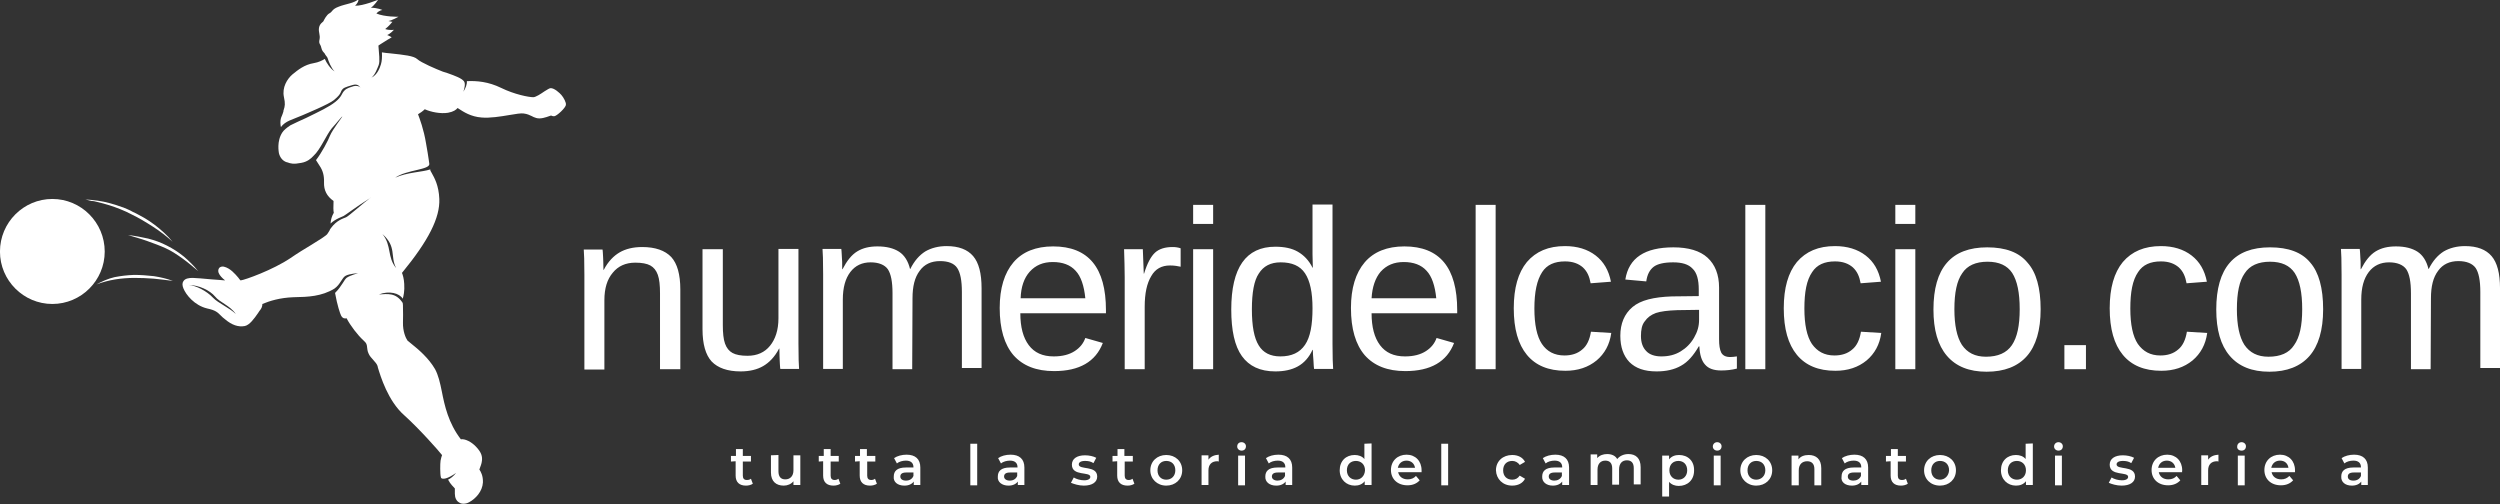 <?xml version="1.0" encoding="utf-8"?>
<!-- Generator: Adobe Illustrator 26.3.1, SVG Export Plug-In . SVG Version: 6.00 Build 0)  -->
<svg version="1.1" id="Livello_1" xmlns="http://www.w3.org/2000/svg" xmlns:xlink="http://www.w3.org/1999/xlink" x="0px" y="0px"
	 viewBox="0 0 800 161.4" style="enable-background:new 0 0 800 161.4;" xml:space="preserve">
<rect x="0" y="0" width="800" height="161.4" fill="#333333" stroke="none"/>
<style type="text/css">
	.st0{fill:#FFFFFF;}
</style>
<g>
	<g id="color_index_0" transform="translate(59.174, 251.335) scale(0.802)">
		<path class="st0" d="M-52.9-234c-11.5,0-20.9,9.4-20.9,21c0,11.5,9.4,20.9,20.9,20.9S-32-201.5-32-213
			C-32-224.6-41.4-234-52.9-234z"/>
		<path class="st0" d="M-14.7-218.2c-2.7-0.6-5.3-1.1-8-1.4c2.6,0.8,5.2,1.5,7.7,2.4s5,1.8,7.4,2.9c2.4,1.1,4.6,2.6,6.7,4.1
			c2.2,1.6,4.2,3.3,6.2,5c-1.7-2.1-3.6-4-5.7-5.8c-2.1-1.7-4.4-3.2-6.8-4.4C-9.5-216.6-12-217.5-14.7-218.2z"/>
		<path class="st0" d="M-35-232.8l2.4,0.6c0.8,0.2,1.6,0.5,2.4,0.7c3.1,1,6.2,2.2,9,3.7c2.9,1.4,5.7,3.1,8.5,4.9s5.4,3.8,7.8,6
			c-2.1-2.6-4.6-4.8-7.2-6.8c-1.3-1-2.7-1.9-4.2-2.8l-2.2-1.2c-0.7-0.4-1.5-0.8-2.2-1.1c-0.4-0.2-0.7-0.4-1.1-0.6l-1.1-0.5
			c-0.8-0.3-1.5-0.7-2.3-0.9c-1.6-0.6-3.2-1.1-4.7-1.5c-3.2-0.9-6.5-1.3-9.8-1.5c0.8,0.2,1.7,0.4,2.4,0.6
			C-36.5-233.2-35.8-233-35-232.8z"/>
		<path class="st0" d="M-20.3-203.7c-2.7,0.1-5.2,0.4-7.8,0.9c-2.6,0.6-5,1.7-7.2,2.9c2.4-0.9,5-1.6,7.5-2c2.5-0.4,5.1-0.6,7.6-0.6
			c2.6,0,5.2,0.1,7.7,0.3c2.6,0.2,5.1,0.6,7.7,0.9c-2.4-0.9-5-1.5-7.6-1.9C-15.1-203.5-17.7-203.7-20.3-203.7z"/>
		<path class="st0" d="M150.2-275.5c-0.6-0.7-2.9-2.9-4.4-2.7c-0.5,0.1-1.1,0.5-2.4,1.3c-1.3,0.9-3.4,2.3-4.4,2.3
			c-1.8,0-7.5-1.1-12.8-3.7c-5.1-2.5-9.8-2.9-13.7-2.7c0.1,1.3-0.5,2.8-1.4,4.2c0.5-1.4,0.9-3.4,0.2-4.2c-1-1.2-3.4-2.1-6.5-3.2
			c-0.7-0.2-1.4-0.4-1.9-0.6c-2.6-1-8.7-3.6-10.2-5c-1.4-1.3-5.2-1.7-10.8-2.3c-1.1-0.1-2.3-0.2-3.3-0.4c0.1,1.9,0,3.5-0.4,4.8
			s-1.4,4.2-3.8,5.3c1.5-1.1,2.4-3.8,2.9-5c0.6-1.6,0.1-4.6-0.1-7.8c0,0,0.6-0.4,0.9-0.6c1.3-0.9,4.4-2.7,4.4-2.7s-0.9-0.6-1.8-0.9
			c1.4-0.6,2.7-2.1,2.7-2.1s-1.8,0.3-3.5-0.3c1.4-1,2.9-2.9,2.9-2.9s-0.6,0-1.6-0.3c1.4-0.2,4-1.7,4-1.7s-5.5,0.1-8.8-1.3
			c1.1-1.3,2.4-1.4,2.4-1.4s-1.9-0.9-4.6-0.9c1.4-0.9,2.9-3.2,2.9-3.2s-6,2.5-9.2,2.4c0.9-0.9,1.4-1.8,1.4-2.7c-1.5,1.7-5.4,2-8,3.1
			c-2.7,1-2.4,2-3.6,2.6s-2.2,2.7-2.4,3.1c-0.1,0.4-1.5,0.9-1.8,2.7c-0.3,1.8,0.6,2.9,0.2,4.7c-0.4,1.8,0.4,1.7,0.7,3.2
			c0.3,1.4,0.9,1.8,1.4,2.4c0.2,0.6,0.9,1.2,1.1,1.7c0.5,1.6,1.4,3.9,2.8,5.4c-1.7-1.1-3.2-3.4-3.9-5c-0.9,0.6-2.5,1.4-4.4,1.7
			c-3.7,0.6-6.3,2.7-8.5,4.5c-2.1,1.8-4.2,5.2-3.4,9c0.6,2.7,0.4,3.7-0.1,5.2c-0.1,0.2-0.1,0.4-0.1,0.6c-0.2,0.7-0.4,1.2-0.6,1.7
			c-0.4,0.8-0.6,1.6-0.6,2.8c0,0.7,0.1,1.2,0.2,1.7c1.9-2.5,4.5-2.9,8.6-4.7c1.1-0.5,10.6-4.4,12.6-6.1c3.5-2.9,2.2-3.2,3.6-4.5
			c0.6-0.6,3.2-1.3,3.9-1.5c1-0.3,2.2-0.2,2.9,0.9c0.1,0.1,0.1,0.1,0.1,0.2c-0.1-0.1-0.1-0.1-0.1-0.2c-0.4-0.4-1.6-0.7-2.6-0.4
			c-1,0.4-2.6,0.6-3.7,1.8c-1.1,1.1-0.9,2.3-3.5,4.4c-2.6,2.1-6.3,3.8-11.8,6.5c-1.5,0.7-4.7,2.1-6.2,2.9c-1.4,0.9-2.7,2-3.2,2.8
			c-2.4,3.6-1.4,8.1-1.4,8.3c0.4,1.7,1.5,3.1,3,3.6l0.4,0.1c1.4,0.5,2.4,0.8,5.5,0.2c2.4-0.4,3.9-1.7,4.9-2.8
			c2.7-2.4,5.2-8.5,7.3-11c2.2-2.4,3.9-4.7,4.2-4.7c0.2-0.1-3.9,5.2-4.9,7.6c-0.7,1.9-3.4,7-5.6,9.8c0.5,0.8,1,1.6,1.4,2.2
			c1.3,1.9,1.9,3.9,1.8,6.7c-0.1,3.1,1.1,5.5,3.8,7.4c-0.1,2.4-0.1,3.9,0.1,4.7c-0.8,1.4-1.2,2.8-1.3,4.3c2-1.9,4.9-2.8,5.2-3
			c0.5-0.2,5.5-4,10.5-7.1c0.1-0.1,0.3-0.2,0.4-0.2c-0.1,0.1-0.3,0.1-0.4,0.2c-2,1.4-8.5,7.2-9.5,7.6c-1.1,0.5-3.7,1.1-6.1,4.4
			c-0.1,0.2-0.4,0.5-0.5,0.9c-0.2,0.4-0.6,0.9-0.9,1.4c-0.4,0.6-3.5,2.6-6.5,4.4c-2.5,1.5-5.3,3.2-8.2,5.2c-7,4.7-18.1,8.7-19.9,8.9
			c-0.2-0.2-0.6-0.6-0.9-1.1c-1.3-1.5-3.2-3.8-5.8-4.4c-0.6-0.1-1.1,0-1.6,0.3c-0.4,0.4-0.6,0.8-0.6,1.4c0,1.1,1,2.2,1.6,2.8
			c0.2,0.2,0.5,0.5,0.8,0.7c0.1,0.1,0.2,0.2,0.3,0.3c-1.4-0.1-3.3-0.3-5.2-0.4c-3.4-0.3-6.5-0.6-7.7-0.6c-1.5,0-3,0.2-3.7,1.3
			c-0.5,0.7-0.5,1.7,0,2.9c1,2.5,4.4,6.8,9.5,8c3.3,0.7,4.1,1.5,5.5,2.9c0.4,0.4,0.9,0.9,1.6,1.4c2.7,2.3,5.3,3.2,7.9,2.7
			c1.9-0.4,3.7-2.9,5.3-5.2c0.2-0.4,0.5-0.7,0.6-0.9c0.8-0.9,1.1-1.8,1.1-2.7c2.9-1.2,6.9-2.5,12.5-2.7h0.1c5.6-0.1,11-0.3,16.1-3.4
			c2.5-1.7,3-4.4,4.6-5.2c1.6-0.8,4.9-1,4.9-1s-3.2,0.9-4.5,1.8c-1.1,0.8-1.9,3.3-4.7,6.1c0.9,5,2,8.2,2.4,9
			c0.6,1.2,1.5,1.3,2.2,1.1c1.5,2.9,4.4,6.7,6.7,8.8c1.4,1.2,1.4,1.9,1.5,2.9c0.1,0.6,0.1,1.3,0.5,2.2c0.4,1.1,1.3,2,2,2.8
			c0.6,0.7,1.3,1.4,1.6,2.2c0.1,0.2,0.1,0.4,0.2,0.8c1,3.3,4,13.3,10.5,19c6.3,5.7,13.7,14.1,15.1,15.9c-0.2,0.5-0.4,1.2-0.6,2.2
			c-0.2,1.2-0.2,5.5,0.1,6.5l0.1,0.4c0.6,0.7,2.6,0.4,6-2c-1.1,1.4-2.2,2.2-3.2,2.7l0,0c0.9,1.8,2.2,2.9,2.6,3.4l0.1,0.1l0,0
			c0,0.2,0,0.7,0,1.3v0.8c0,1.6,0.6,2.9,1.7,3.5c0.6,0.4,1.1,0.5,1.8,0.5c0.7,0,1.5-0.2,2.2-0.6c2.6-1.4,5.3-4.3,5.5-7.9
			c0.1-2.7-0.9-4.4-1.4-5.1c0,0,0,0,0-0.1c0-0.1,0.1-0.2,0.1-0.3c0.3-0.8,0.8-2,0.9-3.1c0.2-1.7-0.1-3.3-2.4-5.7
			c-1.8-1.9-4.4-3.2-6-2.9c-5-6.5-6.5-13.5-7.6-19.1c-0.7-3.5-1.4-6.5-2.7-8.9c-2.6-4.5-6.8-8-9.3-10c-0.7-0.6-1.5-1.2-1.7-1.4
			c-0.7-1-1.9-3.7-1.8-7.2c0.1-1.9,0-4.2,0-6.1c0-0.6,0-1.1-0.1-1.7c-2.7-4.2-6-3.6-9.5-3.4c4.1-1.6,8.2-0.5,9.5,1.7
			c0.3-0.9,0.8-3.1,0.6-5.9c-0.1-2.1-0.6-3.7-0.9-4.4c10.6-12.9,15.2-22,14.9-29.5c-0.2-5.4-2-8.5-3-10.3c-0.2-0.4-0.4-0.7-0.5-0.9
			c-0.1-0.1-0.1-0.4-0.1-0.6c-3.2,1.1-9.1,1.1-14,3.3c4.5-3.2,14.1-3.1,13.6-5.6l0,0c-0.1-0.4-0.1-0.9-0.2-1.4
			c-0.2-1.6-0.6-3.8-1.1-6.7c-0.9-5.6-2.6-10-3.2-11.6c0.7-0.4,1.9-1.2,2.7-2c2.4,1.1,6.3,1.9,9.3,1.4c2.2-0.4,3.2-1.2,3.7-1.8
			c0.1,0,0.1-0.1,0.1-0.1c0.1,0.1,0.4,0.3,0.6,0.4c1.7,1.1,4.7,3.1,9,3.4c3.2,0.3,7.6-0.4,11.1-1c2.4-0.4,4.7-0.8,5.7-0.6
			c1.5,0.2,2.2,0.6,3.1,1c0.6,0.3,1.1,0.6,1.9,0.8c1.7,0.5,3.9-0.3,5.3-0.8c0.2-0.1,0.4-0.1,0.6-0.2c0.1,0,0.1,0.1,0.2,0.1
			c0.2,0.1,0.6,0.2,1,0.2c1,0,4.7-3.4,4.7-4.6C152.2-272.4,151.1-274.5,150.2-275.5z M11.2-194.6c-2.6-2.8-7-4.9-9.7-5.1
			c4.2,0.1,8.5,2.2,10.5,4.6c1.9,2.4,6,3.6,8.3,7C17.9-190.5,13.3-192.4,11.2-194.6z M84.3-206.4c-3.7-4.4-1.7-9-5.5-13.6
			C84.6-214.9,81.8-211.1,84.3-206.4z"/>
	</g>
	<g id="text_group" transform="translate(332.804, 324.35)">
		<path class="st0" d="M-115.1-206.2h-6.5v-24.3c0-2.5-0.2-4.5-0.7-5.9c-0.5-1.4-1.3-2.4-2.4-3c-1.1-0.6-2.7-0.9-4.8-0.9l0,0
			c-3.1,0-5.5,1.1-7.2,3.2c-1.8,2.1-2.7,5-2.7,8.8l0,0v22.2h-6.4v-30.2c0-4.4-0.1-7.2-0.2-8.2l0,0h6c0,0.1,0.1,0.4,0.1,0.9
			s0.1,1.1,0.1,1.8c0,0.6,0.1,1.9,0.1,3.8l0,0h0.1c1.4-2.7,3.2-4.5,5.1-5.6s4.3-1.7,7.2-1.7l0,0c4.2,0,7.3,1.1,9.3,3.2
			c1.9,2.1,2.9,5.5,2.9,10.4l0,0L-115.1-206.2z M-107.9-244.6h6.4v24.3c0,2.5,0.2,4.5,0.7,5.9s1.3,2.4,2.4,3
			c1.1,0.6,2.7,0.9,4.8,0.9l0,0c3.1,0,5.5-1.1,7.2-3.2c1.7-2.1,2.7-5,2.7-8.8l0,0v-22.2h6.4v30.2c0,4.4,0.1,7.2,0.2,8.2l0,0h-6
			c0-0.1-0.1-0.4-0.1-0.9s-0.1-1.1-0.1-1.8s-0.1-1.9-0.1-3.8l0,0h-0.1c-1.4,2.7-3.2,4.5-5.1,5.6c-1.9,1.1-4.3,1.7-7.2,1.7l0,0
			c-4.2,0-7.3-1.1-9.3-3.2c-1.9-2.1-2.9-5.5-2.9-10.3l0,0v-25.6H-107.9z M-40.9-206.2h-6.3v-24.3c0-3.7-0.5-6.2-1.5-7.7
			c-1-1.4-2.9-2.2-5.5-2.2l0,0c-2.7,0-4.9,1-6.5,3.1s-2.4,5-2.4,8.8l0,0v22.2h-6.3v-30.2c0-4.4-0.1-7.2-0.2-8.2l0,0h6
			c0,0.1,0.1,0.4,0.1,0.9s0.1,1.1,0.1,1.8c0.1,0.6,0.1,1.9,0.1,3.8l0,0h0.1c1.4-2.7,2.9-4.6,4.7-5.7s3.9-1.6,6.5-1.6l0,0
			c2.9,0,5.2,0.6,6.9,1.7c1.7,1.1,2.9,3,3.5,5.5l0,0h0.1c1.3-2.6,2.9-4.4,4.8-5.6c1.9-1.1,4.2-1.7,6.8-1.7l0,0
			c3.9,0,6.7,1.1,8.5,3.2c1.8,2.1,2.7,5.5,2.7,10.3l0,0v25.5h-6.3v-24.3c0-3.7-0.5-6.2-1.5-7.7s-2.9-2.2-5.5-2.2l0,0
			c-2.8,0-5,1-6.5,3.1c-1.6,2.1-2.3,5-2.3,8.8l0,0L-40.9-206.2L-40.9-206.2z M21-224.1H-6.3c0,4.4,0.9,7.8,2.7,10.2s4.4,3.6,8,3.6
			l0,0c2.8,0,5-0.6,6.7-1.7c1.7-1.1,2.8-2.5,3.4-4.2l0,0l5.6,1.6c-2.3,6-7.5,9-15.6,9l0,0c-5.7,0-10-1.7-13-5.1
			c-2.9-3.4-4.4-8.4-4.4-15.1l0,0c0-6.3,1.5-11.2,4.4-14.6c2.9-3.4,7.2-5.1,12.7-5.1l0,0c11.3,0,16.9,6.8,16.9,20.4l0,0V-224.1z
			 M-6.2-228.9h20.7c-0.4-4-1.4-7-3.1-8.8c-1.7-1.9-4.2-2.8-7.3-2.8l0,0c-3.1,0-5.5,1-7.4,3.1C-5.1-235.4-6.1-232.5-6.2-228.9
			L-6.2-228.9z M33.5-206.2h-6.4v-29.4c0-2.7-0.1-5.7-0.2-9l0,0h6c0.2,4.4,0.3,7,0.3,7.8l0,0h0.1c1-3.3,2.2-5.5,3.5-6.7
			c1.3-1.2,3.2-1.8,5.6-1.8l0,0c0.9,0,1.7,0.1,2.6,0.4l0,0v5.9c-0.9-0.2-2-0.4-3.4-0.4l0,0c-2.7,0-4.7,1.1-6,3.4
			c-1.4,2.3-2.1,5.5-2.1,9.8l0,0V-206.2z M55.3-252.7H49v-6.1h6.4V-252.7z M55.3-206.2H49v-38.4h6.4V-206.2z M87.3-212.4h-0.1
			c-1.1,2.4-2.7,4.2-4.7,5.3s-4.4,1.6-7.2,1.6l0,0c-4.9,0-8.4-1.7-10.7-4.9c-2.3-3.2-3.4-8.2-3.4-14.9l0,0
			c0-13.4,4.7-20.1,14.1-20.1l0,0c2.9,0,5.3,0.5,7.2,1.6s3.5,2.7,4.7,5.1l0,0h0.1l-0.1-4.3v-15.9h6.4v44.7c0,4,0.1,6.6,0.2,7.9l0,0
			h-6.1c-0.1-0.4-0.1-1.2-0.2-2.7C87.4-210.2,87.3-211.4,87.3-212.4L87.3-212.4z M67.8-225.4L67.8-225.4c0,5.4,0.7,9.2,2.2,11.6
			c1.4,2.3,3.7,3.5,6.9,3.5l0,0c3.6,0,6.2-1.2,7.9-3.7c1.7-2.5,2.4-6.4,2.4-11.7l0,0c0-5.1-0.8-8.8-2.4-11.2s-4.2-3.5-7.8-3.5l0,0
			c-3.2,0-5.5,1.2-7,3.6C68.5-234.6,67.8-230.7,67.8-225.4z M133.5-224.1h-27.4c0,4.4,0.9,7.8,2.7,10.2c1.8,2.4,4.4,3.6,8,3.6l0,0
			c2.8,0,5-0.6,6.7-1.7c1.7-1.1,2.8-2.5,3.4-4.2l0,0l5.6,1.6c-2.3,6-7.5,9-15.6,9l0,0c-5.7,0-10-1.7-13-5.1
			c-2.9-3.4-4.4-8.4-4.4-15.1l0,0c0-6.3,1.5-11.2,4.4-14.6c2.9-3.4,7.2-5.1,12.7-5.1l0,0c11.3,0,16.9,6.8,16.9,20.4l0,0L133.5-224.1
			L133.5-224.1z M106.1-228.9h20.7c-0.4-4-1.4-7-3.1-8.8c-1.7-1.9-4.2-2.8-7.3-2.8l0,0c-3.1,0-5.5,1-7.4,3.1
			C107.3-235.4,106.3-232.5,106.1-228.9L106.1-228.9z M145.8-206.2h-6.4v-52.6h6.4V-206.2z M158.2-225.6L158.2-225.6
			c0,5.1,0.8,8.9,2.4,11.3c1.6,2.4,4,3.7,7.2,3.7l0,0c2.3,0,4.2-0.6,5.7-1.9c1.5-1.2,2.4-3.2,2.8-5.7l0,0l6.5,0.4
			c-0.5,3.7-2.1,6.6-4.7,8.8c-2.7,2.2-6,3.3-10,3.3l0,0c-5.4,0-9.5-1.7-12.3-5.1s-4.2-8.3-4.2-14.9l0,0c0-6.5,1.4-11.4,4.2-14.8
			c2.9-3.4,6.9-5.1,12.2-5.1l0,0c3.9,0,7.2,1,9.8,3c2.6,2,4.2,4.8,4.9,8.4l0,0l-6.5,0.5c-0.4-2.2-1.1-3.8-2.5-5.1
			c-1.4-1.2-3.2-1.9-5.7-1.9l0,0c-3.4,0-5.8,1.1-7.3,3.4C159-234.7,158.2-230.9,158.2-225.6z M197.3-205.5L197.3-205.5
			c-3.9,0-6.7-1-8.7-3c-1.9-2-2.9-4.8-2.9-8.4l0,0c0-3.9,1.3-7,3.9-9.2c2.6-2.2,6.8-3.2,12.6-3.4l0,0l8.6-0.1v-2.1
			c0-3.1-0.6-5.4-2-6.7c-1.3-1.4-3.4-2-6.2-2l0,0c-2.9,0-5,0.5-6.2,1.4c-1.3,1-2.1,2.5-2.4,4.7l0,0l-6.7-0.6
			c1.1-6.9,6.2-10.3,15.4-10.3l0,0c4.8,0,8.5,1.1,10.9,3.3c2.4,2.2,3.7,5.4,3.7,9.6l0,0v16.5c0,1.9,0.2,3.3,0.7,4.3
			c0.5,0.9,1.4,1.4,2.9,1.4l0,0c0.6,0,1.3-0.1,2.1-0.2l0,0v3.9c-1.6,0.4-3.2,0.6-5,0.6l0,0c-2.4,0-4.1-0.6-5.2-1.9
			c-1.1-1.2-1.7-3.2-1.8-5.8l0,0h-0.2c-1.7,2.9-3.5,5-5.7,6.2C203-206.1,200.4-205.5,197.3-205.5z M198.8-210.3L198.8-210.3
			c2.4,0,4.4-0.5,6.2-1.6c1.8-1.1,3.2-2.5,4.3-4.4s1.6-3.7,1.6-5.7l0,0v-3.2l-7,0.1c-3,0.1-5.3,0.4-6.8,0.9
			c-1.6,0.6-2.7,1.4-3.6,2.7c-0.9,1.1-1.2,2.7-1.2,4.7l0,0c0,2.1,0.6,3.7,1.7,4.8C195-210.9,196.7-210.3,198.8-210.3z M232.1-206.2
			h-6.4v-52.6h6.4V-206.2z M244.6-225.6L244.6-225.6c0,5.1,0.8,8.9,2.4,11.3c1.7,2.4,4,3.7,7.2,3.7l0,0c2.3,0,4.2-0.6,5.7-1.9
			c1.5-1.2,2.4-3.2,2.8-5.7l0,0l6.5,0.4c-0.5,3.7-2.1,6.6-4.7,8.8c-2.7,2.2-6,3.3-10,3.3l0,0c-5.4,0-9.5-1.7-12.3-5.1
			c-2.8-3.4-4.2-8.3-4.2-14.9l0,0c0-6.5,1.4-11.4,4.2-14.8c2.9-3.4,6.9-5.1,12.2-5.1l0,0c3.9,0,7.2,1,9.8,3c2.6,2,4.2,4.8,4.9,8.4
			l0,0l-6.5,0.5c-0.4-2.2-1.1-3.8-2.5-5.1c-1.4-1.2-3.2-1.9-5.7-1.9l0,0c-3.4,0-5.8,1.1-7.3,3.4
			C245.3-234.7,244.6-230.9,244.6-225.6z M280.1-252.7h-6.4v-6.1h6.4V-252.7z M280.1-206.2h-6.4v-38.4h6.4V-206.2z M320.2-225.4
			L320.2-225.4c0,6.7-1.5,11.7-4.4,15c-2.9,3.3-7.2,5-12.9,5l0,0c-5.6,0-9.8-1.7-12.7-5.1c-2.9-3.4-4.3-8.3-4.3-14.8l0,0
			c0-13.3,5.7-19.9,17.2-19.9l0,0c5.9,0,10.2,1.6,12.9,4.9C318.8-237.2,320.2-232.2,320.2-225.4z M313.5-225.4L313.5-225.4
			c0-5.3-0.8-9.1-2.4-11.6c-1.6-2.4-4.2-3.6-7.9-3.6l0,0c-3.7,0-6.5,1.2-8.1,3.7c-1.7,2.4-2.5,6.2-2.5,11.5l0,0
			c0,5.1,0.8,8.9,2.4,11.4c1.7,2.5,4.2,3.8,7.7,3.8l0,0c3.8,0,6.6-1.2,8.3-3.7C312.7-216.4,313.5-220.2,313.5-225.4z M334.7-206.2
			h-6.9v-7.7h6.9V-206.2z M348.9-225.6L348.9-225.6c0,5.1,0.8,8.9,2.4,11.3c1.7,2.4,4,3.7,7.2,3.7l0,0c2.3,0,4.2-0.6,5.7-1.9
			c1.5-1.2,2.4-3.2,2.8-5.7l0,0l6.5,0.4c-0.5,3.7-2.1,6.6-4.7,8.8c-2.7,2.2-6,3.3-10,3.3l0,0c-5.4,0-9.5-1.7-12.3-5.1
			c-2.8-3.4-4.2-8.3-4.2-14.9l0,0c0-6.5,1.4-11.4,4.2-14.8c2.9-3.4,6.9-5.1,12.2-5.1l0,0c3.9,0,7.2,1,9.8,3c2.6,2,4.2,4.8,4.9,8.4
			l0,0l-6.5,0.5c-0.4-2.2-1.1-3.8-2.5-5.1c-1.4-1.2-3.2-1.9-5.7-1.9l0,0c-3.4,0-5.8,1.1-7.3,3.4
			C349.6-234.7,348.9-230.9,348.9-225.6z M410.6-225.4L410.6-225.4c0,6.7-1.5,11.7-4.4,15c-2.9,3.3-7.2,5-12.8,5l0,0
			c-5.6,0-9.8-1.7-12.7-5.1c-2.9-3.4-4.3-8.3-4.3-14.8l0,0c0-13.3,5.7-19.9,17.2-19.9l0,0c5.9,0,10.2,1.6,12.9,4.9
			C409.2-237.2,410.6-232.2,410.6-225.4z M403.9-225.4L403.9-225.4c0-5.3-0.8-9.1-2.4-11.6c-1.6-2.4-4.2-3.6-7.9-3.6l0,0
			c-3.7,0-6.5,1.2-8.1,3.7c-1.7,2.4-2.5,6.2-2.5,11.5l0,0c0,5.1,0.8,8.9,2.4,11.4c1.7,2.5,4.2,3.8,7.7,3.8l0,0
			c3.8,0,6.6-1.2,8.2-3.7C403.1-216.4,403.9-220.2,403.9-225.4z M445-206.2h-6.3v-24.3c0-3.7-0.5-6.2-1.5-7.7
			c-1-1.4-2.9-2.2-5.5-2.2l0,0c-2.7,0-4.9,1-6.5,3.1c-1.6,2.1-2.4,5-2.4,8.8l0,0v22.2h-6.3v-30.2c0-4.4-0.1-7.2-0.2-8.2l0,0h6
			c0,0.1,0.1,0.4,0.1,0.9s0.1,1.1,0.1,1.8c0.1,0.6,0.1,1.9,0.1,3.8l0,0h0.1c1.4-2.7,2.9-4.6,4.7-5.7c1.8-1.1,3.9-1.6,6.5-1.6l0,0
			c2.9,0,5.2,0.6,6.9,1.7c1.7,1.1,2.9,3,3.5,5.5l0,0h0.1c1.3-2.6,2.9-4.4,4.8-5.6c1.9-1.1,4.2-1.7,6.8-1.7l0,0
			c3.9,0,6.7,1.1,8.5,3.2c1.8,2.1,2.7,5.5,2.7,10.3l0,0v25.5h-6.3v-24.3c0-3.7-0.5-6.2-1.5-7.7c-1-1.4-2.9-2.2-5.5-2.2l0,0
			c-2.8,0-5,1-6.5,3.1c-1.6,2.1-2.3,5-2.3,8.8l0,0L445-206.2L445-206.2z"/>
	</g>
	<g id="tagline_group" transform="translate(404.804, 443.598)">
		<path class="st0" d="M-169.4-296v4.6c0,2.1,1.2,3.2,3.3,3.2c0.8,0,1.6-0.2,2.2-0.6l-0.6-1.6c-0.4,0.3-0.8,0.4-1.3,0.4
			c-0.9,0-1.3-0.5-1.3-1.4v-4.5h2.6v-1.8h-2.6v-2.2h-2.2v2.2h-1.6v1.8L-169.4-296L-169.4-296z M-158.1-297.9v5.5
			c0,2.9,1.7,4.2,4.1,4.2c1.2,0,2.4-0.5,3.1-1.4v1.2h2.2v-9.5h-2.2v4.8c0,1.9-1.1,2.9-2.6,2.9c-1.4,0-2.2-0.8-2.2-2.6v-5.2
			L-158.1-297.9L-158.1-297.9z M-141.4-296v4.6c0,2.1,1.2,3.2,3.3,3.2c0.8,0,1.6-0.2,2.2-0.6l-0.6-1.6c-0.4,0.3-0.8,0.4-1.2,0.4
			c-0.9,0-1.3-0.5-1.3-1.4v-4.5h2.6v-1.8h-2.6v-2.2h-2.2v2.2h-1.6v1.8L-141.4-296L-141.4-296z M-129.7-296v4.6
			c0,2.1,1.2,3.2,3.3,3.2c0.8,0,1.6-0.2,2.2-0.6l-0.6-1.6c-0.4,0.3-0.8,0.4-1.2,0.4c-0.9,0-1.3-0.5-1.3-1.4v-4.5h2.6v-1.8h-2.7v-2.2
			h-2.2v2.2h-1.6v1.8L-129.7-296L-129.7-296z M-115.4-288.2c1.4,0,2.4-0.5,3-1.3v1.1h2.1v-5.6c0-2.7-1.6-4.1-4.4-4.1
			c-1.5,0-3,0.4-4,1.1l0.9,1.7c0.7-0.6,1.9-0.9,2.9-0.9c1.6,0,2.4,0.8,2.4,2.1v0.1h-2.4c-2.9,0-3.9,1.2-3.9,2.9
			C-119-289.4-117.6-288.2-115.4-288.2z M-116.7-291.1c0-0.7,0.4-1.3,1.9-1.3h2.3v1.1c-0.4,1-1.3,1.5-2.4,1.5
			S-116.7-290.3-116.7-291.1z M-94.3-288.3h2.2v-13.3h-2.2V-288.3z M-82.1-288.2c1.4,0,2.4-0.5,3-1.3v1.1h2.1v-5.6
			c0-2.7-1.6-4.1-4.4-4.1c-1.6,0-3,0.4-4,1.1l0.9,1.7c0.7-0.6,1.9-0.9,2.9-0.9c1.6,0,2.4,0.8,2.4,2.1v0.1h-2.4
			c-2.9,0-3.9,1.2-3.9,2.9C-85.7-289.4-84.2-288.2-82.1-288.2z M-83.5-291.1c0-0.7,0.4-1.3,1.9-1.3h2.3v1.1c-0.4,1-1.3,1.5-2.4,1.5
			C-82.7-289.8-83.5-290.3-83.5-291.1z M-58-288.2c2.7,0,4.3-1.1,4.3-2.9c0-3.7-5.9-2-5.9-3.9c0-0.6,0.6-1.1,2-1.1
			c0.9,0,1.8,0.1,2.7,0.7l0.9-1.7c-0.9-0.5-2.3-0.8-3.6-0.8c-2.6,0-4.2,1.1-4.2,3c0,3.8,5.9,2.1,5.9,3.9c0,0.6-0.6,1.1-2,1.1
			c-1.2,0-2.5-0.4-3.3-0.9l-0.9,1.7C-61.1-288.7-59.6-288.2-58-288.2z M-47.3-296v4.6c0,2.1,1.2,3.2,3.3,3.2c0.8,0,1.6-0.2,2.2-0.6
			l-0.6-1.6c-0.4,0.3-0.8,0.4-1.2,0.4c-0.9,0-1.3-0.5-1.3-1.4v-4.5h2.6v-1.8H-45v-2.2h-2.2v2.2h-1.6v1.8L-47.3-296L-47.3-296z
			 M-31.6-288.2c2.9,0,5.1-2,5.1-4.9c0-2.9-2.2-4.9-5.1-4.9s-5.1,2-5.1,4.9C-36.7-290.3-34.5-288.2-31.6-288.2z M-31.6-290.1
			c-1.6,0-2.8-1.1-2.8-3c0-1.9,1.2-3,2.8-3c1.7,0,2.9,1.1,2.9,3C-28.7-291.3-29.9-290.1-31.6-290.1z M-18.1-296.5v-1.4h-2.2v9.5h2.2
			v-4.7c0-1.9,1.1-2.9,2.8-2.9c0.1,0,0.3,0,0.5,0.1v-2.2C-16.3-298-17.4-297.5-18.1-296.5z M-7.5-299.4c0.9,0,1.4-0.6,1.4-1.4
			c0-0.7-0.6-1.3-1.4-1.3c-0.9,0-1.4,0.6-1.4,1.4C-8.9-300-8.3-299.4-7.5-299.4z M-8.6-288.3h2.2v-9.5h-2.2V-288.3z M3.6-288.2
			c1.4,0,2.4-0.5,3-1.3v1.1h2.1v-5.6c0-2.7-1.6-4.1-4.4-4.1c-1.6,0-3,0.4-4,1.1l0.9,1.7c0.7-0.6,1.8-0.9,2.9-0.9
			c1.6,0,2.4,0.8,2.4,2.1v0.1H4c-2.9,0-3.9,1.2-3.9,2.9C0-289.4,1.4-288.2,3.6-288.2z M2.2-291.1c0-0.7,0.4-1.3,1.9-1.3h2.3v1.1
			c-0.4,1-1.4,1.5-2.4,1.5S2.2-290.3,2.2-291.1z M31.8-301.6v4.9c-0.7-0.9-1.9-1.3-3.1-1.3c-2.8,0-4.8,1.9-4.8,4.9
			c0,2.9,2.1,4.9,4.8,4.9c1.3,0,2.4-0.4,3.2-1.4v1.2h2.2v-13.3L31.8-301.6L31.8-301.6z M29.1-290.1c-1.6,0-2.9-1.1-2.9-3
			c0-1.9,1.2-3,2.9-3c1.6,0,2.9,1.1,2.9,3C31.9-291.3,30.7-290.1,29.1-290.1z M50.1-293.1c0-3-2-5-4.8-5c-2.9,0-5,2-5,4.9
			c0,2.9,2.1,4.9,5.3,4.9c1.7,0,3-0.6,3.9-1.6l-1.2-1.4c-0.6,0.7-1.5,1.1-2.6,1.1c-1.7,0-2.8-0.9-3.1-2.3h7.5
			C50.1-292.6,50.1-292.8,50.1-293.1z M45.3-296.2c1.4,0,2.5,0.9,2.7,2.3h-5.5C42.8-295.3,43.8-296.2,45.3-296.2z M56.4-288.3h2.2
			v-13.3h-2.2V-288.3z M79.1-288.2c1.9,0,3.4-0.8,4.1-2.2l-1.7-1c-0.6,0.9-1.4,1.3-2.4,1.3c-1.7,0-2.9-1.1-2.9-3c0-1.9,1.2-3,2.9-3
			c0.9,0,1.8,0.4,2.4,1.3l1.7-1c-0.7-1.4-2.2-2.2-4.1-2.2c-3,0-5.2,2-5.2,4.9C74-290.3,76.1-288.2,79.1-288.2z M92.1-288.2
			c1.4,0,2.4-0.5,3-1.3v1.1h2.2v-5.6c0-2.7-1.6-4.1-4.4-4.1c-1.5,0-3,0.4-4,1.1l0.9,1.7c0.7-0.6,1.8-0.9,2.9-0.9
			c1.6,0,2.4,0.8,2.4,2.1v0.1h-2.5c-2.9,0-3.9,1.2-3.9,2.9C88.6-289.4,90-288.2,92.1-288.2z M90.8-291.1c0-0.7,0.4-1.3,1.9-1.3H95
			v1.1c-0.4,1-1.4,1.5-2.4,1.5C91.5-289.8,90.8-290.3,90.8-291.1z M104.2-297.9v9.5h2.2v-4.9c0-1.9,1-2.9,2.5-2.9
			c1.4,0,2.2,0.8,2.2,2.5v5.2h2.2v-4.9c0-1.9,1-2.9,2.5-2.9c1.4,0,2.2,0.8,2.2,2.5v5.2h2.2v-5.5c0-2.9-1.6-4.2-3.9-4.2
			c-1.5,0-2.8,0.6-3.6,1.6c-0.6-1.1-1.8-1.6-3.2-1.6c-1.3,0-2.4,0.4-3.2,1.3v-1.2h-2.1V-297.9z M132.5-298c-1.3,0-2.4,0.4-3.2,1.4
			v-1.2h-2.2v13.1h2.2v-4.7c0.8,0.9,1.9,1.3,3.1,1.3c2.8,0,4.9-1.9,4.9-4.9C137.4-296.1,135.3-298,132.5-298z M132.3-290.1
			c-1.6,0-2.9-1.1-2.9-3c0-1.9,1.2-3,2.9-3c1.6,0,2.8,1.1,2.8,3C135.1-291.3,133.9-290.1,132.3-290.1z M144.7-299.4
			c0.9,0,1.4-0.6,1.4-1.4c0-0.7-0.6-1.3-1.4-1.3c-0.8,0-1.4,0.6-1.4,1.4C143.3-300,143.9-299.4,144.7-299.4z M143.6-288.3h2.2v-9.5
			h-2.2V-288.3z M157.2-288.2c2.9,0,5.1-2,5.1-4.9c0-2.9-2.2-4.9-5.1-4.9c-2.9,0-5.1,2-5.1,4.9C152.1-290.3,154.3-288.2,157.2-288.2
			z M157.2-290.1c-1.6,0-2.8-1.1-2.8-3c0-1.9,1.2-3,2.8-3c1.7,0,2.9,1.1,2.9,3C160.1-291.3,158.8-290.1,157.2-290.1z M170.8-288.3
			v-4.8c0-1.9,1.1-2.9,2.7-2.9c1.4,0,2.3,0.8,2.3,2.5v5.2h2.2v-5.5c0-2.9-1.7-4.2-4-4.2c-1.4,0-2.6,0.4-3.3,1.4v-1.2h-2.2v9.5
			L170.8-288.3L170.8-288.3z M187.8-288.2c1.4,0,2.4-0.5,3-1.3v1.1h2.2v-5.6c0-2.7-1.6-4.1-4.4-4.1c-1.5,0-3,0.4-4,1.1l0.9,1.7
			c0.7-0.6,1.8-0.9,2.9-0.9c1.6,0,2.4,0.8,2.4,2.1v0.1h-2.4c-2.9,0-3.9,1.2-3.9,2.9C184.2-289.4,185.6-288.2,187.8-288.2z
			 M186.5-291.1c0-0.7,0.4-1.3,1.9-1.3h2.3v1.1c-0.4,1-1.4,1.5-2.4,1.5C187.1-289.8,186.5-290.3,186.5-291.1z M200.2-296v4.6
			c0,2.1,1.2,3.2,3.3,3.2c0.8,0,1.6-0.2,2.2-0.6l-0.6-1.6c-0.4,0.3-0.8,0.4-1.3,0.4c-0.9,0-1.3-0.5-1.3-1.4v-4.5h2.6v-1.8h-2.6v-2.2
			h-2.2v2.2h-1.6v1.8L200.2-296L200.2-296z M216-288.2c2.9,0,5.1-2,5.1-4.9c0-2.9-2.2-4.9-5.1-4.9s-5.1,2-5.1,4.9
			C210.9-290.3,213-288.2,216-288.2z M216-290.1c-1.6,0-2.8-1.1-2.8-3c0-1.9,1.2-3,2.8-3c1.7,0,2.9,1.1,2.9,3
			C218.8-291.3,217.5-290.1,216-290.1z M243.4-301.6v4.9c-0.7-0.9-1.9-1.3-3.1-1.3c-2.8,0-4.8,1.9-4.8,4.9c0,2.9,2.1,4.9,4.8,4.9
			c1.3,0,2.4-0.4,3.2-1.4v1.2h2.2v-13.3L243.4-301.6L243.4-301.6z M240.6-290.1c-1.6,0-2.9-1.1-2.9-3c0-1.9,1.2-3,2.9-3
			c1.6,0,2.9,1.1,2.9,3C243.5-291.3,242.3-290.1,240.6-290.1z M253.9-299.4c0.9,0,1.4-0.6,1.4-1.4c0-0.7-0.6-1.3-1.4-1.3
			s-1.4,0.6-1.4,1.4C252.5-300,253.1-299.4,253.9-299.4z M252.8-288.3h2.2v-9.5h-2.2V-288.3z M274.1-288.2c2.7,0,4.3-1.1,4.3-2.9
			c0-3.7-5.9-2-5.9-3.9c0-0.6,0.6-1.1,2-1.1c0.9,0,1.8,0.1,2.7,0.7l0.9-1.7c-0.9-0.5-2.3-0.8-3.6-0.8c-2.6,0-4.2,1.1-4.2,3
			c0,3.8,5.9,2.1,5.9,3.9c0,0.6-0.6,1.1-2,1.1c-1.2,0-2.5-0.4-3.3-0.9l-0.9,1.7C270.9-288.7,272.5-288.2,274.1-288.2z M293.5-293.1
			c0-3-2-5-4.8-5c-2.9,0-5,2-5,4.9c0,2.9,2.1,4.9,5.3,4.9c1.7,0,3-0.6,3.9-1.6l-1.2-1.4c-0.6,0.7-1.5,1.1-2.6,1.1
			c-1.7,0-2.8-0.9-3.1-2.3h7.5C293.4-292.6,293.5-292.8,293.5-293.1z M288.6-296.2c1.4,0,2.5,0.9,2.7,2.3h-5.5
			C286.1-295.3,287.1-296.2,288.6-296.2z M301.8-296.5v-1.4h-2.2v9.5h2.2v-4.7c0-1.9,1.1-2.9,2.8-2.9c0.1,0,0.3,0,0.5,0.1v-2.2
			C303.6-298,302.5-297.5,301.8-296.5z M312.5-299.4c0.9,0,1.4-0.6,1.4-1.4c0-0.7-0.6-1.3-1.4-1.3s-1.4,0.6-1.4,1.4
			C311-300,311.6-299.4,312.5-299.4z M311.3-288.3h2.2v-9.5h-2.2V-288.3z M329.6-293.1c0-3-2-5-4.8-5c-2.9,0-5,2-5,4.9
			c0,2.9,2.1,4.9,5.3,4.9c1.7,0,3-0.6,3.9-1.6l-1.2-1.4c-0.7,0.7-1.5,1.1-2.6,1.1c-1.7,0-2.8-0.9-3.1-2.3h7.5
			C329.6-292.6,329.6-292.8,329.6-293.1z M324.8-296.2c1.5,0,2.5,0.9,2.7,2.3h-5.5C322.3-295.3,323.3-296.2,324.8-296.2z
			 M347.8-288.2c1.4,0,2.4-0.5,3-1.3v1.1h2.1v-5.6c0-2.7-1.6-4.1-4.4-4.1c-1.5,0-3,0.4-4,1.1l0.9,1.7c0.7-0.6,1.8-0.9,2.9-0.9
			c1.6,0,2.4,0.8,2.4,2.1v0.1h-2.4c-2.9,0-3.9,1.2-3.9,2.9C344.3-289.4,345.6-288.2,347.8-288.2z M346.5-291.1
			c0-0.7,0.4-1.3,1.9-1.3h2.3v1.1c-0.4,1-1.3,1.5-2.4,1.5C347.1-289.8,346.5-290.3,346.5-291.1z"/>
	</g>
</g>
</svg>

